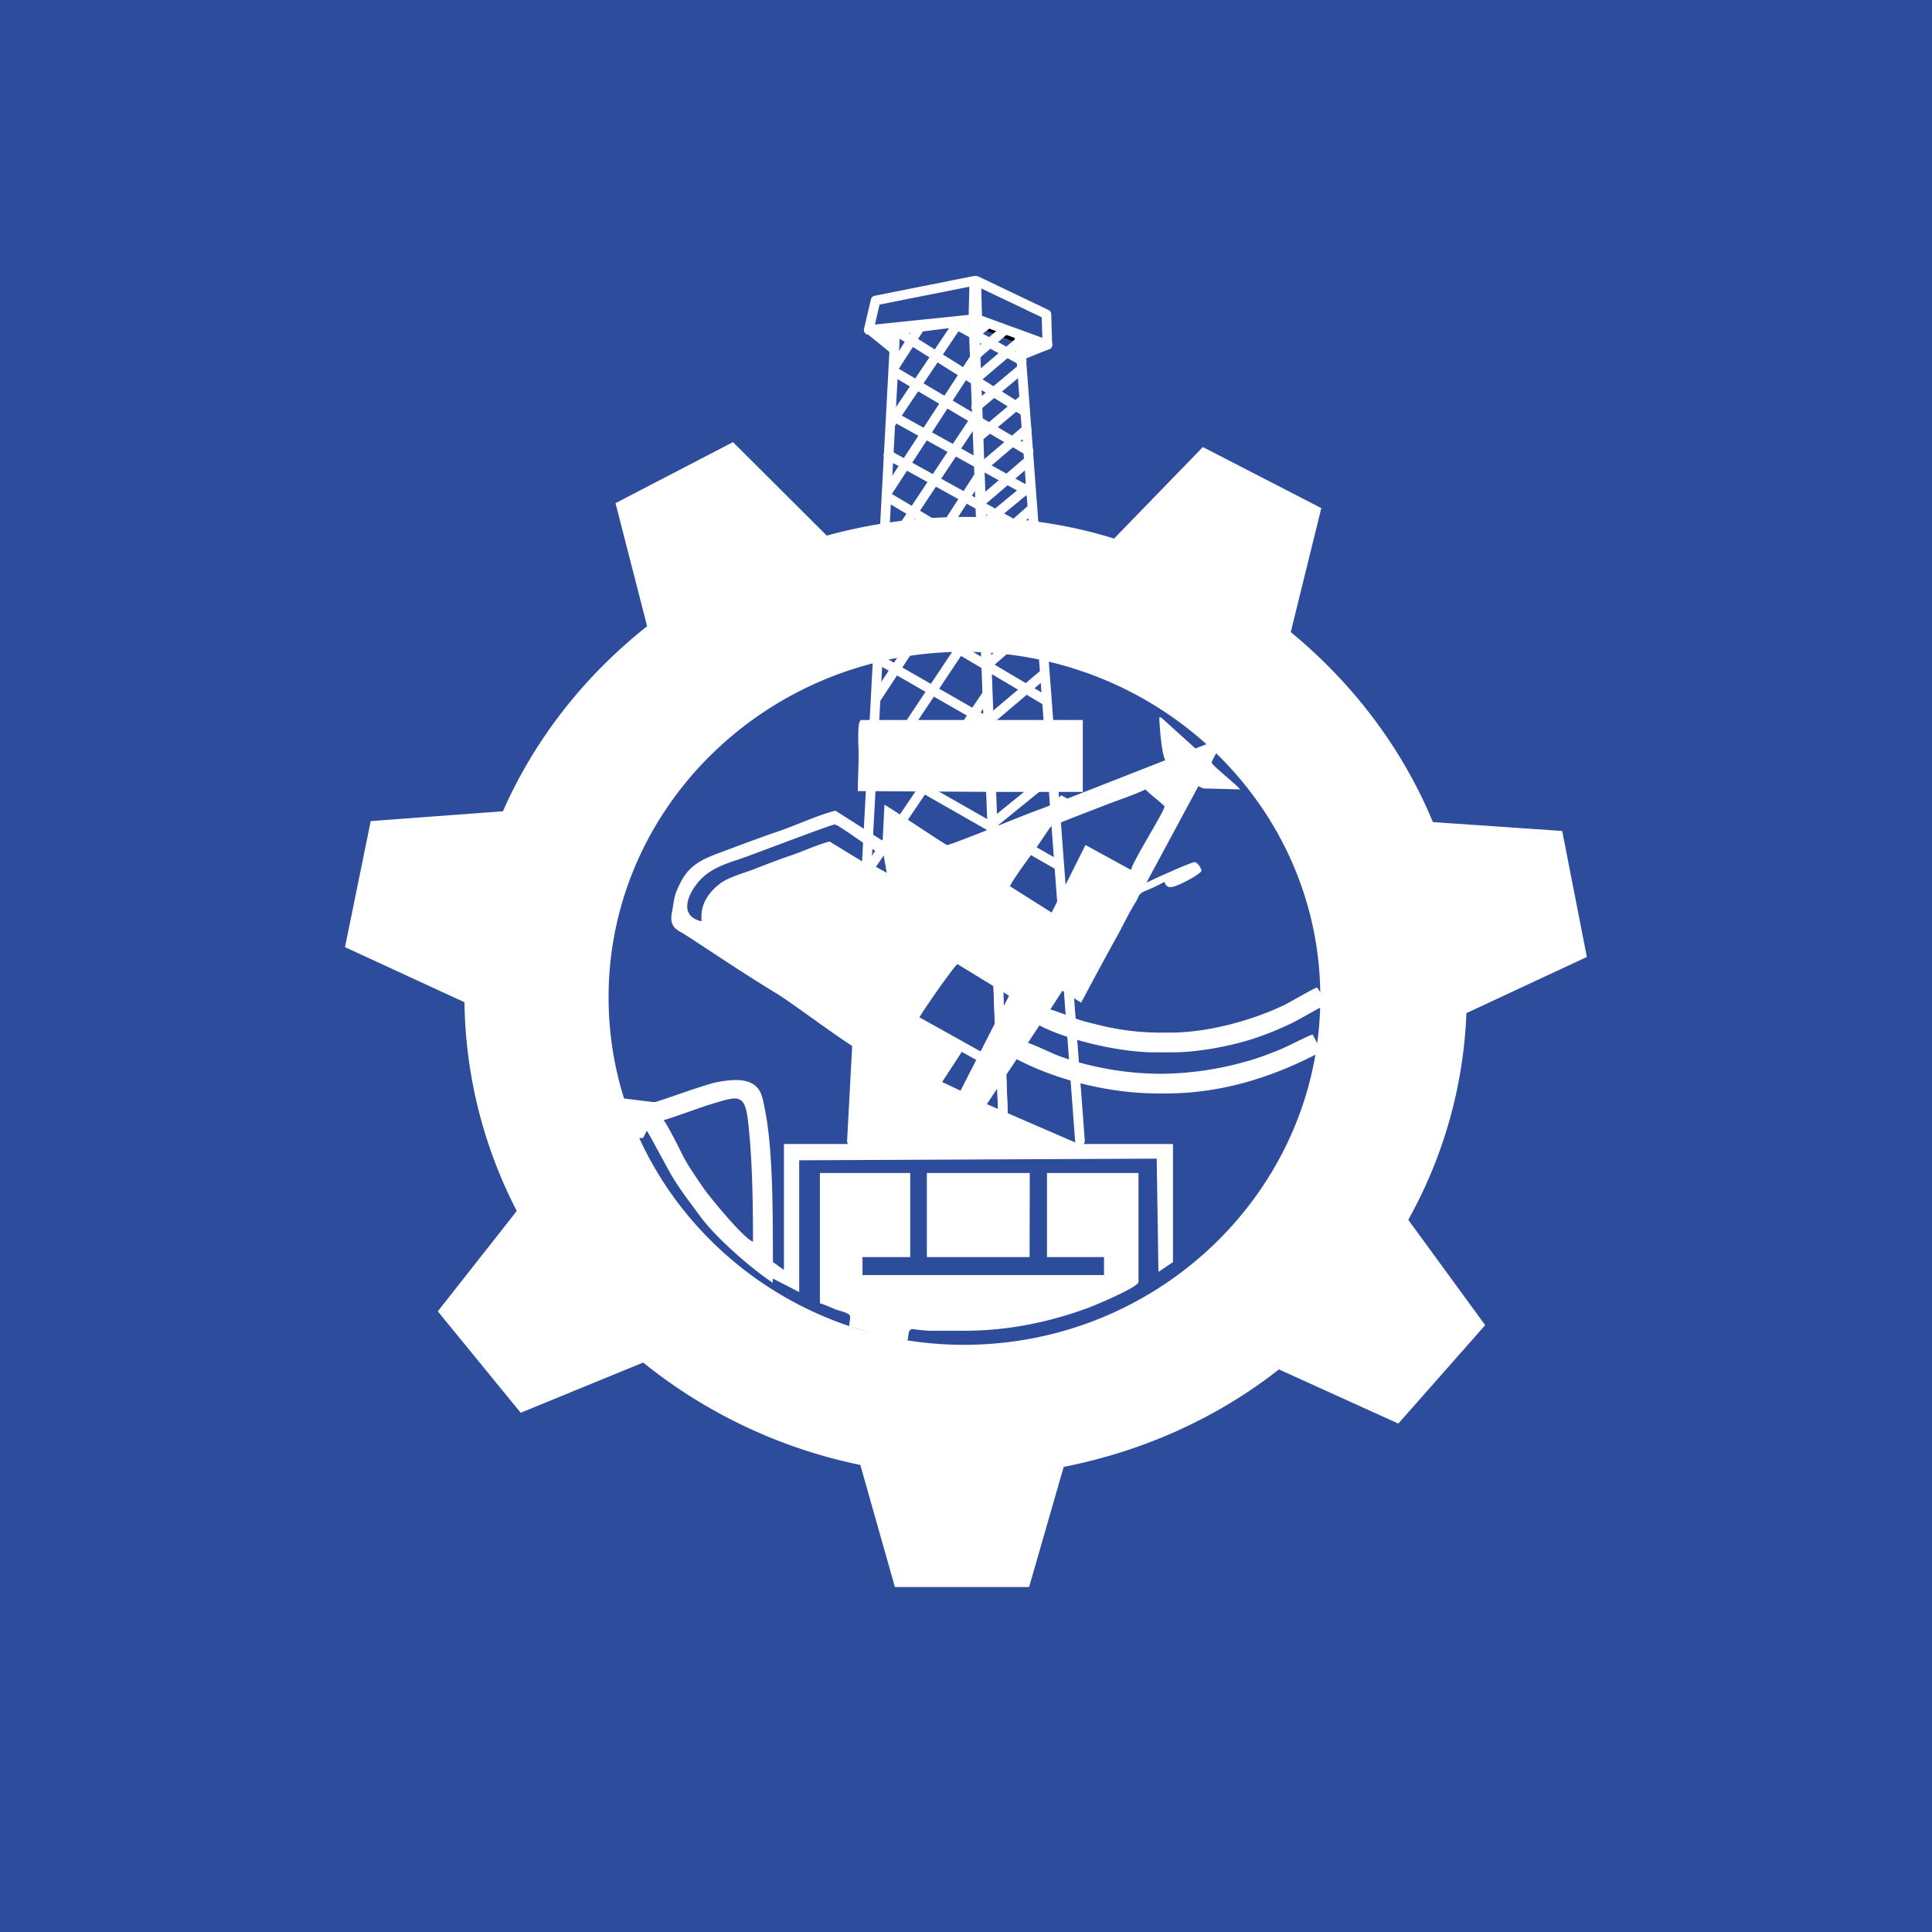 <svg width="56" height="56" xmlns="http://www.w3.org/2000/svg"><path fill="#2D4C9C" d="M0 0h56v56H0z"/><path d="M28.108 9.437l-2.023.252-1.245 23.25h4.116l-.848-23.502zm-2.172-.01l2.29-.285a.139.139 0 01.155.121v.022l.858 23.788a.138.138 0 01-.133.143H29.1v.001h-4.407a.14.14 0 01-.139-.14v-.018l1.26-23.5a.139.139 0 01.122-.131z" fill="#fff"/><path d="M29.609 9.693a.14.14 0 01.077.18.14.14 0 01-.181.077l-1.343-.541a.139.139 0 01-.078-.181.14.14 0 01.181-.077l1.344.542z"/><path d="M31.443 33.067a.14.14 0 01-.279.021L29.42 9.833a.139.139 0 11.277-.02l1.747 23.254zM28.075 9.285a.139.139 0 11.277-.01l.886 23.798a.138.138 0 01-.133.142.138.138 0 01-.144-.132l-.886-23.798z" fill="#fff"/><path d="M28.098 8.31l-2.603.518-.135.579 2.717-.281.02-.817zm-2.745.263l2.861-.57a.139.139 0 01.166.15l-.028 1.101a.14.14 0 01-.125.135l-3.033.314a.14.14 0 01-.15-.17l.2-.855a.138.138 0 01.11-.105z" fill="#fff"/><path d="M28.174 8.079a.14.14 0 01.185-.065l-.185.065zm.185-.065l2.031.97a.14.14 0 01.08.12l.027.877c.003.02 0 .04-.008.06a.138.138 0 01-.178.083l-2.031-.742a.14.14 0 01-.092-.128l-.027-1.108.198-.132zm1.836 1.183l-1.752-.836.02.792 1.75.639-.018-.595zm-2.621.29a.138.138 0 11.134-.243l1.974 1.084a.141.141 0 01.055.189.14.14 0 01-.188.054l-1.975-1.084zm-1.562 1.265a.138.138 0 01-.192.041.138.138 0 01-.042-.19l.772-1.198a.139.139 0 01.192-.042c.065.04.084.127.042.192l-.772 1.197z" fill="#fff"/><path d="M29.523 9.745a.14.14 0 01.197.015.14.14 0 01-.017.196l-1.342 1.14a.14.14 0 01-.196-.016.137.137 0 01.016-.194l1.342-1.14z" fill="#fff"/><path d="M25.907 9.71a.137.137 0 01-.043-.19.14.14 0 01.191-.044l3.7 2.32c.066.04.085.127.044.191a.138.138 0 01-.191.044l-3.701-2.32z" fill="#fff"/><path d="M25.954 12.323a.14.14 0 01-.194.038.138.138 0 01-.038-.192l1.975-2.937a.138.138 0 01.193-.038.14.14 0 01.038.192l-1.974 2.938z" fill="#fff"/><path d="M25.835 10.883a.139.139 0 11.141-.239l3.91 2.31a.14.14 0 01.049.19.14.14 0 01-.191.048l-3.91-2.31z" fill="#fff"/><path d="M25.811 16.09a.14.14 0 11-.232-.153l2.633-3.965a.139.139 0 11.23.153l-2.63 3.966z" fill="#fff"/><path d="M25.685 13.31a.138.138 0 11.135-.242l4.234 2.34a.139.139 0 01.055.188.14.14 0 01-.19.053l-4.234-2.338zm-.144 2.796a.138.138 0 11.136-.241l4.606 2.595a.138.138 0 01.053.19.14.14 0 01-.189.052l-4.606-2.596zm-.172 3.11a.14.14 0 01-.052-.19.14.14 0 01.19-.05l4.992 2.867a.137.137 0 01.05.189.137.137 0 01-.189.05l-4.991-2.866zm-.144 2.911a.139.139 0 01.138-.24l5.385 3.073a.14.14 0 01.053.19.141.141 0 01-.191.052l-5.385-3.075zm-.113 3.161a.139.139 0 01.135-.242l5.746 3.193a.138.138 0 01.055.189.142.142 0 01-.19.054l-5.746-3.194z" fill="#fff"/><path d="M25.812 14.377a.14.14 0 01-.193.04.139.139 0 01-.04-.191l2.546-3.909a.139.139 0 01.233.151l-2.546 3.91zm-.2 3.937a.14.14 0 01-.193.041.137.137 0 01-.04-.19l2.888-4.452a.14.14 0 01.193-.041.138.138 0 01.04.192l-2.888 4.45zm-.116 2.027a.139.139 0 01-.232-.152l3.09-4.68a.139.139 0 01.233.153l-3.09 4.68z" fill="#fff"/><path d="M25.624 14.506a.138.138 0 01-.048-.19.14.14 0 01.19-.048l4.408 2.624c.066.04.087.125.047.19a.138.138 0 01-.19.049l-4.407-2.625zm-.171 3.082a.139.139 0 11.14-.239l4.792 2.838a.14.14 0 01.05.19.14.14 0 01-.191.05l-4.791-2.839z" fill="#fff"/><path d="M25.353 22.766a.14.14 0 01-.193.04.14.14 0 01-.039-.193l3.29-4.936a.14.14 0 01.194-.039.139.139 0 01.038.193l-3.29 4.935zm-.086 2.542a.14.14 0 01-.194.038.138.138 0 01-.037-.193l3.462-5.107a.14.14 0 01.194-.038c.064.043.08.129.036.193l-3.461 5.107zm-.412 3.497a.138.138 0 01-.054-.189.14.14 0 01.19-.054l4.091 2.282a.139.139 0 01-.134.242l-4.093-2.281zM28.5 9.312a.14.14 0 01.168.221l-.313.236a.138.138 0 11-.167-.22l.312-.237zm1.06 2.173a.14.14 0 01.197.018.137.137 0 01-.018.195l-1.294 1.083a.14.14 0 01-.178-.213l1.294-1.083zm.162 1.77a.139.139 0 11.181.211l-1.427 1.225a.14.14 0 01-.197-.015.138.138 0 01.015-.195l1.428-1.226zm.115 1.371a.14.14 0 01.197.012.14.14 0 01-.013.195l-1.516 1.34a.138.138 0 11-.184-.206l1.516-1.341zm.258 3.167a.14.14 0 01.197.013.138.138 0 01-.014.195l-1.6 1.399a.139.139 0 01-.196-.013.137.137 0 01.012-.196l1.601-1.398zm.089 1.625a.138.138 0 11.179.212l-1.687 1.426a.14.14 0 01-.197-.016.14.14 0 01.017-.196l1.688-1.426zm.172 2.988a.14.14 0 01.196.02.139.139 0 01-.02.195l-1.66 1.348a.138.138 0 01-.194-.02.137.137 0 01.02-.196l1.658-1.347z" fill="#fff"/><path d="M25.215 9.563l.66.536.01-.487-.67-.049z" fill="#fff"/><path d="M25.788 10.207l-.653-.531a.138.138 0 01.09-.251l.67.048a.14.14 0 01.13.141l-.01.483a.14.14 0 01-.227.11zm-.142-.474l.097.08.001-.073-.098-.007z" fill="#fff"/><path d="M30.363 9.992l-.805-.17.058.467.747-.297z" fill="#fff"/><path d="M29.587 9.686l.805.17v.001c.044.01.081.04.1.085a.137.137 0 01-.078.179l-.734.292a.163.163 0 01-.047.014.137.137 0 01-.156-.121l-.058-.467a.14.14 0 01.168-.153zm.298.347l-.165-.035.012.095.153-.06zm-.218 2.309a.138.138 0 01.18.21l-1.344 1.141a.14.14 0 01-.196-.016.138.138 0 01.016-.195l1.344-1.14zm.077 1.654a.139.139 0 01.177.214l-1.276 1.054a.14.14 0 01-.197-.019.14.14 0 01.02-.195l1.276-1.054zm-.25-3.386a.14.14 0 01.197.018.138.138 0 01-.018.195l-1.285 1.073a.139.139 0 11-.178-.213l1.284-1.072zm-.496-1.12a.138.138 0 01.181.21l-.79.682a.139.139 0 11-.181-.209l.79-.683z" fill="#fff"/><path d="M25.772 12.16a.138.138 0 11.134-.242l3.995 2.214a.14.14 0 01-.136.243l-3.993-2.214zm4.206 4.065a.14.14 0 01.197.01.138.138 0 01-.01.195L28.65 17.8a.139.139 0 01-.187-.205l1.516-1.37z" fill="#fff"/><path d="M27.942 46h-2.003l-1.002-3.538a14.766 14.766 0 01-6.295-2.968l-3.549 1.456-2.403-2.94 2.289-2.91a13.521 13.521 0 01-1.516-6.049L10 27.453l.745-3.653 3.833-.285c.916-2.083 2.347-3.91 4.179-5.364l-.916-3.567 3.405-1.769 2.718 2.71a15.188 15.188 0 013.978-.542v3.91c-5.666 0-10.302 4.48-10.302 10.015S22.276 38.98 27.942 38.98V46zm.028-31.017c1.517 0 2.946.2 4.322.628l2.573-2.653 3.434 1.77-.886 3.594c1.803 1.483 3.234 3.367 4.12 5.507l3.748.257.715 3.652-3.491 1.628a13.33 13.33 0 01-1.686 5.991l2.23 3.053-2.517 2.853-3.462-1.57c-1.775 1.398-3.921 2.37-6.238 2.825L29.829 46h-1.887v-7.02c5.693 0 10.328-4.537 10.328-10.072 0-5.536-4.635-10.015-10.329-10.015v-3.91h.029z" fill="#fff"/><path d="M24.864 22.93l4.007.024h2.515V20.87h-6.422c-.134 0-.075.823-.075.992 0 .369-.025.74-.025 1.067zm2.002 13.507h2.977L29.849 34h-2.983v2.437z" fill="#fff"/><path d="M17.918 31.82v.073c.094.108.208.39.264.556.065.198.24.47.258.537h.2l.107-.208c.036.024.638 1.162.729 1.31.279.458.531.773.831 1.183.45.61 1.448 1.48 2.092 1.912v-.125l.766.394v-3.82l10.363-.048.05 3.284.422-.286V33.16h-2.73l-2.665-1.156.864-1.304c1.024.54 2.545.994 4.11.994h.224c1.8 0 3.325-.593 4.506-1.216l-.26-.49c-.065 0-.772.363-.942.432-.347.139-.65.258-1.033.36a9.235 9.235 0 01-2.446.344 8.94 8.94 0 01-2.102-.264 7.013 7.013 0 01-.91-.284c-.177-.073-.694-.317-.822-.347l.334-.507c.73.388 2.247.781 3.35.781h.5c.838 0 1.874-.224 2.492-.443a9.077 9.077 0 001.035-.435c.18-.09.865-.489.954-.513v-.074l-.283-.416c-.08.014-.749.407-.913.49a7.587 7.587 0 01-.992.4c-.645.215-1.509.419-2.368.419h-.3a7.405 7.405 0 01-1.708-.21c-.251-.062-.538-.127-.757-.212-.106-.04-.621-.241-.696-.248l.352-.543.543.345c.339-.637.683-1.28 1.038-1.921.172-.308.345-.678.526-.965.153-.242.06-.26.364-.382.183-.074.327-.149.488-.234.018.066.069.15.15.15h.05c.157 0 .87-.383.87-.473 0-.077-.116-.248-.2-.248-.102 0-1.25.52-1.393.596l1.507-2.8.137.067 1.07.028c-.078-.116-.821-.707-.821-.771 0-.107.337-.59.373-.745l-.845.33-.998-.901h-.05c.006.263.07 1.084.175 1.241l-2.84 1.113-.172-.095c-.134.09-.133.21-.313.284-.155.063-.277.11-.433.166-.274.102-.57.222-.857.337-.202.082-1.617.653-1.71.653-.048 0-1.598-1.051-1.817-1.167l-.051 1.043-1.368-.87c-.468.11-1.136.42-1.628.588-.54.183-1.072.385-1.606.584-.586.217-.99.369-1.265.923-.192.39-.153.372-.242.852-.085.457.159.5.403.659.882.574 1.78 1.178 2.68 1.723.402.246 2.136 1.546 2.356 1.606l-.193 2.726h-1.999v3.65l-.32-.23c-.004-1.418.007-3.243-.234-4.433-.071-.353-.102-.61-.408-.76-.274-.133-.694-.077-1.004-.014-.352.07-1.696.569-1.77.569h-.074l-.995-.123zm11.354-6.134c.141-.268.492-.737.687-1.003.12-.165.228-.331.344-.501.214-.314.126-.212.487-.358.403-.164.806-.314 1.216-.475.36-.141.86-.305 1.2-.468.063.094.547.456.547.496 0 .14-.904 1.553-.97 1.838l-1.32-.722-.98 1.958-1.211-.765zm-8.94 1.019c-.67-.157-.39-.784-.093-1.137.307-.362.698-.502 1.198-.667.349-.115 2.65-1.002 2.755-1.002.128 0 1.204.836 1.42.893l.113.623-1.68-1.023c-.316.076-.75.277-1.083.39-.357.122-.72.26-1.07.398-.341.133-.769.239-1.03.438-.251.192-.53.512-.53.937v.15zm6.225 2.954c.037-.155 1.138-1.713 1.196-1.713.002 0 1.377.84 1.494.918l-1.406 2.75-.533-.251.605-.928-1.356-.776zm-7.32 2.806c.095-.008 1.126-.388 1.379-.462.742-.22.967-.336 1.062.46.127 1.069.148 2.34.148 3.527-.246-.065-1.28-1.317-1.464-1.594-.2-.3-.428-.614-.593-.947-.148-.297-.359-.726-.532-.984z" fill="#fff"/><path d="M26.159 38.846h.149c.044-.19-.005-.356.213-.314.105.02.377.041.484.041.365-.002.676.003 1.02-.001a9.759 9.759 0 001.934-.208 10.949 10.949 0 001.655-.483c.208-.082 1.386-.577 1.386-.723V34h-2.653v2.438H32v.52h-7v-.52h1.383V34h-2.618v3.778c.109.025.34.128.452.175.083.033.423.105.423.198v.073l-.028.225c.219.05.512.155.747.227.085.025.79.163.8.17z" fill="#fff"/></svg>